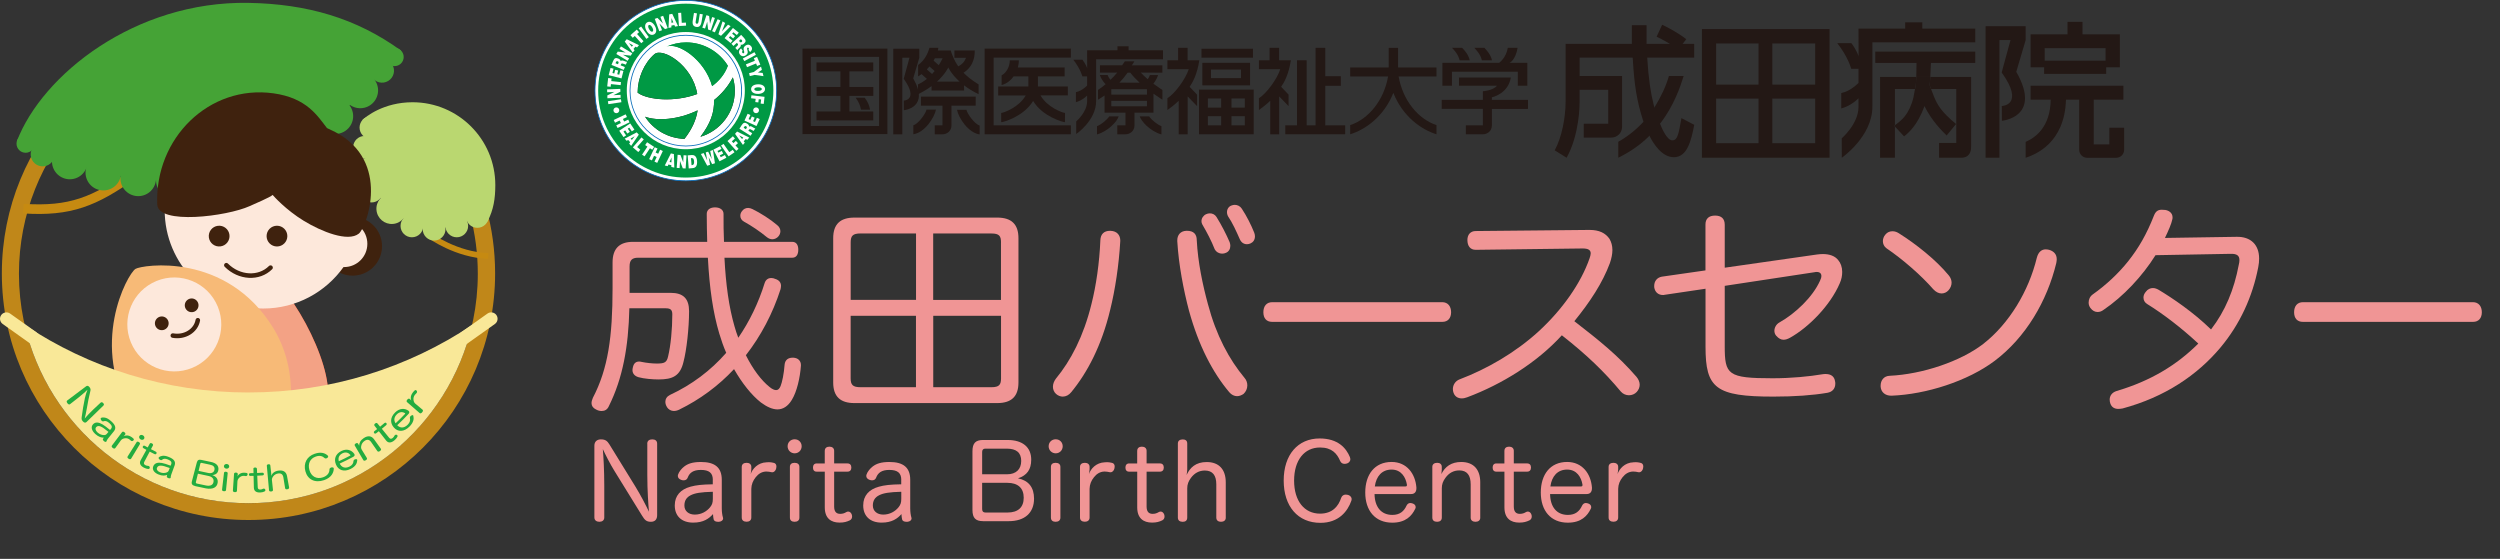 <?xml version="1.0" encoding="UTF-8"?><svg xmlns="http://www.w3.org/2000/svg" width="306.77mm" height="68.58mm" viewBox="0 0 869.6 194.39"><rect x="0" y="0" width="869.6" height="194.39" fill="#333333" stroke="none"/><defs><style>.cls-1{fill:#f09595;}.cls-1,.cls-2,.cls-3,.cls-4,.cls-5,.cls-6,.cls-7,.cls-8,.cls-9,.cls-10,.cls-11,.cls-12,.cls-13,.cls-14,.cls-15,.cls-16{stroke-width:0px;}.cls-2{fill:#094;}.cls-3{fill:#bad770;}.cls-4{fill:#45a336;}.cls-5{fill:#231815;}.cls-6{fill:#23ac3f;}.cls-7{fill:#f9e898;}.cls-8{fill:#fde8db;}.cls-9{fill:#0068b7;}.cls-17{stroke-width:3.34px;}.cls-17,.cls-10,.cls-18,.cls-19{fill:none;}.cls-17,.cls-19{stroke:#c68a11;stroke-miterlimit:10;}.cls-20{isolation:isolate;}.cls-11{fill:#c08719;}.cls-12{fill:#fff;}.cls-13{fill:#f7ba77;}.cls-14{fill:#f3a285;}.cls-15{fill:#3f220e;}.cls-18{stroke:#3f220e;stroke-linecap:round;stroke-linejoin:round;stroke-width:1.58px;}.cls-19{stroke-width:2px;}.cls-21{mix-blend-mode:multiply;}.cls-16{fill:#e73218;}</style></defs><g class="cls-20"><g id="_レイヤー_2"><path class="cls-12" d="M238.55,62.89c17.45,0,31.6-14.05,31.6-31.37S256,.14,238.55.14s-31.6,14.05-31.6,31.37,14.15,31.37,31.6,31.37"/><path class="cls-9" d="M238.55,63.03c-17.5,0-31.74-14.14-31.74-31.51S221.04,0,238.55,0s31.74,14.14,31.74,31.51-14.24,31.51-31.74,31.51ZM238.55.28c-17.35,0-31.46,14.01-31.46,31.23s14.11,31.23,31.46,31.23,31.46-14.01,31.46-31.23S255.89.28,238.55.28ZM238.55,50.92c-10.78,0-19.55-8.71-19.55-19.41s8.77-19.4,19.55-19.4,19.55,8.7,19.55,19.4-8.77,19.41-19.55,19.41ZM238.55,12.4c-10.62,0-19.27,8.58-19.27,19.12s8.64,19.12,19.27,19.12,19.26-8.58,19.26-19.12-8.64-19.12-19.26-19.12Z"/><rect class="cls-10" x="194.56" y="11.02" width="428.85" height="40.99"/><path class="cls-2" d="M208.07,31.51c0-16.7,13.65-30.24,30.47-30.24s30.47,13.54,30.47,30.24-13.65,30.25-30.47,30.25-30.47-13.55-30.47-30.25M238.55,51.9c11.34,0,20.53-9.13,20.53-20.39s-9.2-20.38-20.53-20.38-20.53,9.12-20.53,20.38,9.19,20.39,20.53,20.39Z"/><path class="cls-5" d="M224.39,40.6c2.91,4.51,7.95,7.5,13.69,7.7,2.7-3.43,4.11-6.78,4.59-9.92-6.84,3.33-14.11,3.76-18.27,2.22"/><path class="cls-5" d="M248.36,34.81c.16,4.16-1.14,8.05-4.72,12.76,6.94-2.1,11.96-8.45,11.96-16.02,0-1.62-.24-3.14-.68-4.63-1.68,3.2-3.96,5.81-6.56,7.89"/><path class="cls-5" d="M242.52,32.69c-1.66-10.13-12.13-16.25-14.89-13.84-3.57,3.07-5.84,8.32-5.84,13.4,3.61,2.6,12.99,3.33,20.72.45"/><path class="cls-5" d="M221.8,32.24c-.02-.32,0,.32,0,0"/><path class="cls-5" d="M247.71,29.95s0,0,0,0h0"/><path class="cls-2" d="M221.8,32.24c0-5.07,2.27-10.32,5.84-13.4,2.76-2.41,13.22,3.72,14.89,13.84-7.73,2.89-17.11,2.16-20.72-.45,0,.32-.02-.32,0,0M238.07,48.29c-5.74-.2-10.78-3.19-13.69-7.7,4.17,1.54,11.44,1.11,18.27-2.22-.48,3.14-1.89,6.49-4.59,9.92ZM255.6,31.55c0,7.58-5.02,13.92-11.96,16.02,3.58-4.71,4.87-8.6,4.72-12.76,2.6-2.08,4.88-4.69,6.56-7.89.44,1.49.68,3.01.68,4.63ZM247.7,29.94s0,0,0,0h0c-2.59-9.35-12.06-15.44-15.93-13.7,2.11-.94,4.43-1.5,6.9-1.5,6.14,0,11.54,3.28,14.51,8.12-1.09,2.98-3.05,5.3-5.48,7.07Z"/><path class="cls-2" d="M238.67,14.75c-2.48,0-4.79.56-6.9,1.5,3.87-1.74,13.35,4.34,15.93,13.69,2.43-1.76,4.38-4.09,5.48-7.07-2.97-4.84-8.37-8.12-14.51-8.12"/><polyline class="cls-12" points="216.15 35.55 211.61 36.23 211.45 35.2 215.99 34.51 216.15 35.55"/><polyline class="cls-12" points="213.72 31.95 212.67 32.03 211.2 32.09 211.17 31.09 215.76 30.91 215.81 31.89 213.35 33.12 214.39 33.05 215.85 32.99 215.89 34 211.28 34.17 211.25 33.19 213.72 31.95"/><polyline class="cls-12" points="211.21 30.05 211.54 27.13 212.73 27.27 212.63 28.2 216.01 28.56 215.89 29.61 212.51 29.25 212.41 30.18 211.21 30.05"/><polyline class="cls-12" points="216.19 27.27 211.72 26.14 212.37 23.62 213.41 23.88 213.03 25.39 213.66 25.55 213.99 24.27 215.02 24.53 214.71 25.81 215.4 25.97 215.8 24.41 216.85 24.67 216.19 27.27"/><path class="cls-12" d="M215.88,22.72l1.48.61-.4.98-4.26-1.74.58-1.4c.41-.99.93-1.16,1.76-.82.49.2.84.52.84.92.29-.24.48-.39,1.33-.03.55.22.75.31.78.21l.13.04-.41.98c-.1,0-.38-.1-.77-.26-.55-.22-.76-.23-.95.22l-.12.29M214.95,22.34l.16-.38c.12-.3.08-.51-.21-.63-.31-.12-.51-.01-.61.21l-.19.45.85.35Z"/><polyline class="cls-12" points="217.64 18.26 216.72 17.76 215.47 17 215.99 16.14 219.92 18.52 219.41 19.35 216.67 19.04 217.59 19.54 218.84 20.29 218.31 21.15 214.38 18.77 214.88 17.94 217.64 18.26"/><path class="cls-12" d="M220.09,18.27l-2.78-3.82.69-.82,4.26,2.08-.68.79-.54-.29-.68.8.38.48-.66.78M218.71,14.95l1.05,1.3.43-.5-1.48-.79Z"/><polyline class="cls-12" points="219.29 12.23 221.49 10.29 222.3 11.19 221.59 11.81 223.84 14.33 223.06 15.02 220.8 12.51 220.09 13.14 219.29 12.23"/><polyline class="cls-12" points="224.85 13.53 222.15 9.83 223.01 9.22 225.69 12.92 224.85 13.53"/><path class="cls-12" d="M227.79,9c.77,1.36.56,2.48-.27,2.94-.88.49-1.91.05-2.67-1.31-.71-1.25-.57-2.4.3-2.88,1-.56,2.05.2,2.64,1.25M225.77,10.12c.29.52.76,1.09,1.2.85.39-.22.28-.8-.1-1.45-.3-.54-.78-1.04-1.18-.8-.41.23-.21.9.08,1.4Z"/><polyline class="cls-12" points="230.62 8.17 230.22 7.21 229.72 5.84 230.67 5.49 232.25 9.79 231.32 10.12 229.38 8.18 229.78 9.14 230.28 10.5 229.33 10.84 227.75 6.56 228.68 6.22 230.62 8.17"/><path class="cls-12" d="M232.53,9.7l.25-4.7,1.05-.2,2.01,4.26-1.03.2-.24-.56-1.03.2v.62l-1.01.19M233.56,6.25v1.67s.65-.12.65-.12l-.65-1.54Z"/><polyline class="cls-12" points="236.15 9.05 235.89 4.49 236.94 4.43 237.14 7.93 238.59 7.85 238.65 8.91 236.15 9.05"/><path class="cls-12" d="M241.39,4.48l1.04.17-.43,2.7c-.07.45-.07.84.36.91.37.06.53-.27.62-.75l.43-2.7,1.04.16-.41,2.55c-.23,1.45-.81,2-1.86,1.84-.98-.17-1.45-.78-1.2-2.33l.41-2.54"/><polyline class="cls-12" points="246.97 8.3 247.26 7.3 247.72 5.92 248.67 6.23 247.23 10.57 246.3 10.27 245.99 7.54 245.7 8.54 245.24 9.92 244.29 9.61 245.73 5.27 246.66 5.57 246.97 8.3"/><polyline class="cls-12" points="247.69 10.82 249.63 6.67 250.59 7.11 248.65 11.25 247.69 10.82"/><polyline class="cls-12" points="251.33 7.43 252.24 7.98 251.14 10.87 253.22 8.57 254.13 9.11 250.8 12.45 249.9 11.91 251.33 7.43"/><polyline class="cls-12" points="252.04 13.25 254.95 9.72 256.98 11.36 256.3 12.19 255.09 11.2 254.67 11.71 255.69 12.55 255.02 13.37 253.99 12.53 253.53 13.09 254.8 14.12 254.12 14.95 252.04 13.25"/><path class="cls-12" d="M256.3,14.9l-1.18,1.08-.71-.78,3.39-3.08,1.03,1.1c.72.79.66,1.32,0,1.92-.39.36-.83.54-1.19.36.09.37.15.6-.53,1.22-.44.39-.6.53-.52.62l-.1.1-.72-.79c.05-.09.25-.31.55-.58.45-.41.54-.59.21-.95l-.22-.23M257.04,14.22l.28.3c.22.24.43.28.66.07.24-.22.23-.45.06-.63l-.33-.36-.67.62Z"/><path class="cls-12" d="M260.33,17.29c.12-.11.17-.21.17-.31.01-.09-.02-.18-.08-.26-.14-.2-.27-.23-.41-.13-.57.39.83,1.66-.55,2.61-.89.59-1.66.38-2.16-.35-.48-.7-.21-1.55.47-2.03l.56.83c-.12.12-.19.23-.2.35,0,.11.02.23.08.31.15.22.35.29.53.16.58-.39-.87-1.64.59-2.62.81-.55,1.54-.34,2,.31.51.74.2,1.43-.42,1.95l-.56-.82"/><polyline class="cls-12" points="258.39 20.33 262.44 18.15 262.94 19.06 258.9 21.25 258.39 20.33"/><polyline class="cls-12" points="263.33 19.77 264.47 22.48 263.35 22.94 262.99 22.07 259.85 23.36 259.45 22.39 262.58 21.11 262.22 20.24 263.33 19.77"/><polyline class="cls-12" points="260.81 26.46 260.56 25.45 262.18 25.04 264.72 23.17 265.01 24.3 263.64 25.21 265.29 25.36 265.57 26.48 262.47 26.05 260.81 26.46"/><path class="cls-12" d="M263.75,32.66c-1.57.04-2.46-.68-2.48-1.62-.03-1,.85-1.69,2.42-1.73,1.44-.03,2.4.63,2.42,1.62.02,1.13-1.15,1.7-2.36,1.73M263.7,30.36c-.59.01-1.32.15-1.31.66,0,.45.58.62,1.34.59.63,0,1.29-.19,1.25-.66,0-.48-.71-.6-1.28-.59Z"/><polyline class="cls-12" points="261.37 33.14 265.94 33.67 265.65 36.14 264.58 36.02 264.75 34.59 263.92 34.49 263.78 35.62 262.72 35.5 262.85 34.37 261.25 34.17 261.37 33.14"/><polyline class="cls-12" points="213.48 41.73 217.63 39.76 218.08 40.71 216.68 41.37 217.11 42.27 218.52 41.6 218.97 42.55 214.81 44.52 214.36 43.58 215.97 42.8 215.54 41.91 213.93 42.68 213.48 41.73"/><polyline class="cls-12" points="215.39 45.47 219.21 42.92 220.67 45.08 219.78 45.69 218.9 44.39 218.36 44.75 219.1 45.85 218.21 46.44 217.47 45.35 216.87 45.74 217.78 47.1 216.88 47.68 215.39 45.47"/><path class="cls-12" d="M217.28,48.22l4.2-2.18.72.79-2.66,3.9-.7-.78.37-.49-.7-.78-.53.3-.69-.77M220.8,47.35l-1.44.84.43.49,1-1.34Z"/><polyline class="cls-12" points="220.13 51.26 223.13 47.8 223.93 48.49 221.62 51.13 222.73 52.07 222.02 52.88 220.13 51.26"/><polyline class="cls-12" points="225.08 49.47 227.54 51.08 226.87 52.08 226.08 51.56 224.21 54.37 223.33 53.8 225.2 50.99 224.41 50.46 225.08 49.47"/><polyline class="cls-12" points="225.8 55.34 227.75 51.2 228.71 51.65 228.05 53.04 228.95 53.47 229.61 52.07 230.56 52.52 228.61 56.65 227.65 56.21 228.42 54.61 227.51 54.19 226.75 55.79 225.8 55.34"/><path class="cls-12" d="M231.24,57.55l2.12-4.2,1.05.23.14,4.71-1.03-.23v-.6s-1.02-.24-1.02-.24l-.25.57-1.01-.23M233.58,54.8l-.68,1.53.65.14.04-1.67Z"/><polyline class="cls-12" points="237.66 56.47 237.69 55.42 237.78 53.98 238.8 54.05 238.49 58.6 237.5 58.54 236.52 55.98 236.49 57.02 236.39 58.46 235.38 58.39 235.7 53.84 236.68 53.9 237.66 56.47"/><path class="cls-12" d="M239.57,58.59l-.37-4.56,1.41-.11c1.03-.07,1.73.55,1.85,2.05.14,1.71-.49,2.43-1.51,2.5l-1.37.12M240.54,57.45l.22-.03c.49-.04.73-.42.67-1.27-.08-.95-.32-1.19-.88-1.15h-.2s.2,2.45.2,2.45Z"/><polyline class="cls-12" points="247.57 55.3 247.58 55.29 247.04 52.5 248 52.18 248.68 56.78 247.7 57.09 246.51 54.69 246.5 54.69 246.98 57.33 246 57.64 243.8 53.56 244.77 53.24 246 55.81 246.01 55.8 245.49 53 246.32 52.74 247.57 55.3"/><polyline class="cls-12" points="250.27 56.1 248.14 52.05 250.47 50.84 250.97 51.79 249.57 52.51 249.88 53.09 251.06 52.47 251.55 53.43 250.37 54.03 250.7 54.67 252.15 53.92 252.65 54.86 250.27 56.1"/><polyline class="cls-12" points="253.43 54.38 250.8 50.63 251.67 50.03 253.68 52.92 254.87 52.09 255.48 52.96 253.43 54.38"/><polyline class="cls-12" points="256.11 52.45 253.05 49.05 254.92 47.39 255.64 48.19 254.56 49.14 255.11 49.77 255.97 49 256.69 49.8 255.83 50.56 256.9 51.76 256.11 52.45"/><path class="cls-12" d="M258.42,50.4l-2.74-3.85.7-.81,4.24,2.11-.69.79-.54-.3-.69.8.38.48-.67.79M257.08,47.04l1.03,1.32.44-.5-1.47-.81Z"/><path class="cls-12" d="M260.3,45.47l1.35.87-.57.88-3.88-2.46.81-1.27c.58-.9,1.12-.97,1.87-.5.45.29.74.66.66,1.06.33-.19.54-.31,1.32.2.51.31.67.44.74.33l.12.08-.58.89c-.09-.03-.36-.16-.7-.38-.5-.32-.71-.37-.97.05l-.17.27M259.45,44.94l.22-.35c.18-.27.17-.48-.1-.65-.27-.17-.5-.11-.63.1l-.27.4.77.5Z"/><polyline class="cls-12" points="263.14 43.83 258.96 41.94 260.05 39.57 261.03 40.01 260.38 41.42 260.97 41.7 261.53 40.5 262.5 40.94 261.95 42.14 262.61 42.44 263.28 40.97 264.26 41.41 263.14 43.83"/><path class="cls-12" d="M263,39.36c.56,0,1.01-.45,1.01-1.01s-.46-1-1.01-1-1.02.44-1.02,1,.46,1.01,1.02,1.01"/><path class="cls-12" d="M214.4,39.36c.56,0,1.01-.45,1.01-1.01s-.46-1-1.01-1-1.02.44-1.02,1,.46,1.01,1.02,1.01"/><path class="cls-5" d="M399.75,40.49c.64,1.1,3,3.02,4.24,3.37v2.9c-3.96-1.13-7.07-4.63-7.54-6.28h3.31"/><path class="cls-5" d="M279.14,16.9h29.53v29.74h-29.53v-29.74ZM282.04,43.83h23.74v-24.05h-23.74v24.05Z"/><polyline class="cls-5" points="295.46 33.35 303.78 33.35 303.78 30.25 295.46 30.25 295.46 24.82 303.75 24.82 303.75 21.72 284 21.72 284 24.82 292.33 24.82 292.33 30.25 284.04 30.25 284.04 33.35 292.33 33.35 292.33 38.77 284 38.77 284 41.87 303.75 41.87 303.75 38.77 295.46 38.77 295.46 33.35"/><path class="cls-5" d="M302.66,38.13c-.31-1.64-.93-2.92-1.88-4.13h-3.16c.95,1.22,1.56,2.49,1.88,4.13h3.16"/><path class="cls-5" d="M310.71,46.72v-29.78h9.06v3.15l-2.12,7.17c5.89,10.28-3.26,11.07-3.26,11.07l-.02-3.35s5.29-.14-.02-7.58l2-7.32h-2.49s0,26.63,0,26.63h-3.13"/><path class="cls-5" d="M327.83,46.71c1.5,0,3.14-1.11,3.13-3.11,0,.08,0-6.86,0-6.86h8.42v-3.15h-19.05v3.15h7.5v6.86h-2.69v3.11h2.69"/><path class="cls-5" d="M332.88,38.18c.53,2.78,3.89,8,7.88,8.58v-3.09c-1.78-.55-4.3-4.08-4.6-5.49h-3.28"/><path class="cls-5" d="M322.29,38.11c-.3,1.41-2.83,4.94-4.6,5.48v3.1c3.99-.59,7.35-5.81,7.88-8.58h-3.28"/><path class="cls-5" d="M340.4,32.77v-3.41c-2.27-1.39-3.95-2.74-5.25-4.06,3.91-2.51,3.9-6.36,3.9-7.76h-7.07v2.55h4.01s-.37,1.8-2.68,2.99c-1.34-1.92-2.02-3.77-2.63-5.54h-4.45c.08-.31.14-.62.18-.93h-3.12c-.45,1.86-1.77,4.52-3.94,5.99v3.96c.39-.22.8-.48,1.19-.79l1.87,1.66c-.93.75-1.96,1.41-3.1,1.93v3.41c1.86-.89,3.42-1.86,4.73-2.83v1.54h11.32l-.02-1.8c1.37,1.05,3.04,2.11,5.07,3.08M325.18,20.26h2.7c-.37.76-.82,1.57-1.34,2.41l-1.8-1.59c.16-.27.31-.54.45-.82ZM324.21,25.73l-1.82-1.59c.31-.33.62-.67.91-1.02l1.8,1.58c-.28.35-.57.7-.89,1.03ZM325.93,28.38c2.92-2.66,3.92-4.92,3.92-4.92,0,0,1,2.26,3.92,4.92h-7.84Z"/><polyline class="cls-5" points="372.49 16.91 342.49 16.91 342.49 46.69 372.49 46.69 372.49 43.6 345.63 43.6 345.63 20.02 372.5 20.02 372.49 16.91"/><path class="cls-5" d="M370.33,23.45v3.11h-9.3v3.51h10.41v3.11h-9.5c2.3,4.13,7.72,6.09,8.52,6.09l-.02,3.23c-.79,0-7.85-2.02-11.08-7.39-3.22,5.37-10.31,7.39-11.1,7.39v-3.23c.81,0,6.23-1.96,8.53-6.08h-9.58v-3.12h10.5v-3.51h-5.13c-.99,1.4-2.36,2.53-4.18,3.02v-3.38c1.62-.83,2.85-2.98,2.85-5.22h3.16c0,.77-.11,1.61-.35,2.47h16.27"/><path class="cls-5" d="M385.81,40.49c-.64,1.1-3,3.02-4.23,3.37v2.9c3.96-1.13,7.07-4.63,7.54-6.28h-3.31"/><path class="cls-5" d="M378.14,33.23c0,.7,0,1.36,0,1.97,0,3.85-3.79,7.01-3.79,7.01v4.4s6.93-4.71,6.93-11.45v-14.56h23.26v-3.11h-11.97v-1.41h-3.87v1.41h-10.56s.02,2.76.02,6.26c0,0-.32-1.2-1.63-2.98h-3.2c2.52,3.2,3.16,5.8,3.16,5.8h1.65c0,1.05,0,2.13,0,3.18,0,0-1.75,1.88-3.9,2.3v3.49c2.4-.67,3.9-2.31,3.9-2.31h0"/><path class="cls-5" d="M386.56,32.91h12.4v-1.88h-12.4v1.88ZM386.56,36.95h12.4v-1.88h-12.4v1.88ZM392.25,25.26c-.92,1.29-1.91,2.45-2.88,3.49l.42-.02,6.48.02h.13c-1.18-1.09-2.32-2.27-3.26-3.49h-.89ZM401.21,29.12c1.79,1.35,3.12,2.15,3.12,2.15v3.41s-1.3-.83-3.11-2.11v6.62h-6.6s0,4.49,0,4.41c0,2-1.62,3.11-3.13,3.11h-2.86v-3.11h2.85v-4.41h-7.27v-5.98c-1.37.98-2.29,1.47-2.29,1.47v-3.41s1.12-.7,2.66-1.99c0,0-1.41-1.3-2.02-3.19h2.72c.28.87,1,1.66,1,1.66.76-.73,1.55-1.57,2.31-2.49h-5.99v-2.56h7.71c.33-.52.65-.82.95-1.36h3.31c-.27.56-.56.86-.86,1.38h10.61s0,2.55,0,2.55l-7.53-.03c.8.84,1.63,1.62,2.44,2.31,0,0,.64-.99.74-1.45h2.88c-.57,1.73-1.66,3.03-1.66,3.03Z"/><path class="cls-5" d="M413.12,33.53v13.18h-3.12v-11.66c-1.53,1.47-2.96,2.51-3.93,3.22v-4.12c2.52-1.49,6.37-6.72,7.42-10.09h-7.42v-3.11h3.71v-4.32h3.31v4.32h4.09c-.79,5.01-2.3,7.68-3.38,9.24l2.59,2.72v4l-3.28-3.39"/><polyline class="cls-5" points="417.92 16.94 435.83 16.94 435.83 20.06 417.92 20.06 417.92 16.94"/><path class="cls-5" d="M418.23,21.84h16.59v7.84h-16.59v-7.84ZM421.23,27.17h10.43v-2.98h-10.43v2.98Z"/><path class="cls-5" d="M417.05,31.17v15.53s19.04,0,19.04,0v-15.53h-19.04M424.77,43.6h-4.62v-3.18h4.62v3.18ZM424.77,37.42h-4.62v-3.18h4.62v3.18ZM432.99,43.6h-4.63v-3.18h4.63v3.18ZM432.99,37.42h-4.63v-3.18h4.63v3.18Z"/><path class="cls-5" d="M444.95,33.53v13.18h-3.12v-11.66c-1.53,1.47-2.96,2.51-3.93,3.22v-4.12c2.53-1.49,6.38-6.72,7.42-10.09h-7.42v-3.11h3.71v-4.32h3.32v4.32h4.09c-.79,5.01-2.3,7.68-3.38,9.24l2.58,2.72v4l-3.28-3.39"/><polyline class="cls-5" points="451.15 20.96 451.15 43.58 447.07 43.58 447.07 46.69 467.91 46.69 467.91 43.6 460.98 43.6 460.98 29.84 466.4 29.84 466.4 26.5 460.98 26.5 460.98 16.63 457.6 16.63 457.6 43.58 454.51 43.58 454.51 20.96 451.15 20.96"/><path class="cls-5" d="M499.67,26.59v-3.13h-13.37v-6.82h-3.26v6.82h-13.39v3.13h13.18c-1.44,8.27-6.78,14.82-13.18,16.92v3.19c5.29-1.61,11.81-6.23,15.01-14.41,3.21,8.17,9.72,12.8,15.01,14.41v-3.19c-6.4-2.1-11.73-8.65-13.17-16.92h13.17"/><path class="cls-5" d="M505.04,24.95v4.87h-3.32v-7.97h19.75s2.47-1.8,3-5.23h3.42c-.77,4.42-2.8,5.22-2.8,5.22h6.18v7.97h-3.32v-4.87h-22.91"/><path class="cls-5" d="M511.24,20.97c-.51-2.11-1.85-3.48-2.64-4.34h-3.52c.79.86,2.13,2.24,2.64,4.34h3.52"/><path class="cls-5" d="M515.81,46.71c1.5,0,3.14-1.11,3.13-3.11,0,.08,0-5.72,0-5.72h12.55v-3.15h-12.55v-.88s5.63-1.16,6.59-6.88h-18.04s0,2.84,0,2.84h13.26c-1.61,1.78-4.95,1.91-4.95,1.91v3s-14.32,0-14.32,0v3.15h14.32v5.72h-5.92v3.11h5.93"/><path class="cls-5" d="M518.98,20.97c-.51-2.11-1.86-3.48-2.65-4.34h-3.51c.79.86,2.13,2.24,2.64,4.34h3.52"/><g class="cls-21"><path class="cls-5" d="M636.39,10.1v44.77h-44.39V10.1h44.39ZM611.69,15.11h-14.75v14.32h14.75v-14.32ZM611.69,34.29h-14.75v15.52h14.75v-15.52ZM631.39,15.11h-14.9v14.32h14.9v-14.32ZM631.39,34.29h-14.9v15.52h14.9v-15.52Z"/><path class="cls-5" d="M652.29,17.95v3.94h14.35c0,1.2-.02,3.14-.08,4.86h4.88c.1-1.82.14-3.85.21-4.86h15.42v-3.94h-34.78Z"/><path class="cls-5" d="M666.38,29.58l-.25,1.36h5.58l-.53-1.36c.12-.66.2-1.71.26-2.83h-4.88c-.04,1.13-.1,2.16-.18,2.83Z"/><path class="cls-5" d="M659.13,43.54v-12.6h7l.25-1.36c.08-.67.14-1.7.18-2.83h-12.6v28.12h5.16v-10.86c-.09-.1-.18-.19-.26-.28.06-.04.16-.11.26-.18Z"/><path class="cls-5" d="M671.44,26.75c-.06,1.12-.14,2.17-.26,2.83l.53,1.36h8.76v18.76h-5.98v5.17h7.6c3.55,0,3.55-3.07,3.55-3.94v-24.18h-14.19Z"/><path class="cls-5" d="M665.6,33.77c-1.51,6.14-4.28,8.18-6.47,9.77v.47c1.3,1.4,3.18,3.42,3.18,3.42,1.3-1.02,4.69-3.73,7.09-10.54,2.5,5.11,6.21,8.75,7.72,10.23l3.29-3.99c-5.27-4.3-6.52-6.8-7.62-9.36l-1.09-2.83h-5.58l-.53,2.83Z"/><path class="cls-5" d="M658.86,43.72c.08.09.17.18.26.28v-.47c-.11.08-.2.14-.26.18Z"/><path class="cls-5" d="M711.02,25.7h21.6v-2.3h4.75v-11.46h-12.99v-4.35h-5.22v4.35h-12.83v11.46h4.69v2.3ZM711.22,16.75h21.18v4.35h-21.18v-4.35Z"/></g><path class="cls-5" d="M549.46,26.43v-6.41h39.85v-4.77h-44.73v20.08c0,5.39-1.26,12.31-3.79,16.96l4.14,2.58c4.5-8.09,4.52-18.5,4.52-19.2v-9.24Z"/><path class="cls-5" d="M549.27,26.43v4.81h10.14v11.8h-8.52v4.81h9.61c2.05,0,3.72-1.66,3.72-3.72v-17.7h-14.95Z"/><path class="cls-5" d="M582.23,54.68c-4.09,0-7.04-4.59-8.43-7.33l-2.32-5.57c-2.1-6.63-3-12-3.53-21.27l-.33-3.58v-8.16h5.12v8.02l.26,3.75c.46,6.92,1.11,11.57,2.25,16.04l2.14,6.36.03.07c.68,1.74,2.46,5.8,4.29,5.8s2.19-2.27,3.16-7.73l4.45,2.33c-1.07,5.72-2.51,11.27-7.09,11.27Z"/><path class="cls-5" d="M580.51,26.44c-1.11,3.81-2.67,7.02-5.08,11.03l-3.87,4.99c-2.62,2.84-5.8,5.27-8.66,6.85v5.55c2.76-1.36,7-3.78,10.7-7.49l3.96-4.5c4.68-6.1,6.92-12.65,8.09-16.45h-5.14Z"/><path class="cls-5" d="M646.45,34.15c0,1.07.01,2.09.01,3.03,0,5.92-5.83,10.92-5.83,10.92l.02,6.77s10.64-7.38,10.64-17.75V14.72h35.79v-4.78h-18.42v-2.17h-5.96v2.17h-16.24s.03,4.24.03,9.63c0,0-.49-1.85-2.51-4.58h-4.92c3.88,4.93,4.86,8.93,4.86,8.93h2.54c0,1.62,0,3.28,0,4.9,0,0-2.69,2.9-5.99,3.54v5.37c3.69-1.03,5.99-3.56,5.99-3.56v-.02"/><path class="cls-5" d="M690.67,54.87V9.1h13.93v4.85l-3.26,11.03c9.06,15.82-5.01,17.03-5.01,17.03l-.03-5.15s8.14-.21-.04-11.66l3.07-11.26h-3.84s-.01,40.92-.01,40.92h-4.82"/><path class="cls-5" d="M733.72,44.42v5.8h-5.44v-15.55h10.33v-4.86h-32.29v4.86h6.99c-.12,9.43-5.23,13.17-8.71,14.67v5.54c3.28-1.12,13.57-5,14.03-20.21h4.59v17.42c0,1.54,1.25,2.79,2.79,2.79h10.07c1.54,0,2.79-1.25,2.79-2.79v-7.66h-5.15Z"/><path class="cls-5" d="M583.76,17.26c-3-2.31-6.26-3.91-7.52-4.49l1.92-4.17c1.4.65,5.02,2.43,8.39,5.02l-2.8,3.64Z"/><path class="cls-1" d="M251.99,89.61c.47,9.34,1.56,17.2,3.5,23.9.39,1.32.78,2.65,1.32,3.97,3.89-5.68,7-12.06,9.18-19.07.39-1.17,1.25-1.71,2.26-1.71.47,0,.93.08,1.4.31,1.32.39,2.02,1.25,2.02,2.41,0,.39-.08.78-.16,1.17-2.72,8.48-6.85,16.27-12.06,22.96,2.41,4.83,5.37,8.8,8.33,11.13.86.7,1.63,1.01,2.18,1.01.7,0,1.17-.47,1.56-1.4.54-1.32,1.17-4.28,1.4-7.47.16-1.63,1.25-2.41,2.8-2.41h.23c1.63.08,2.65,1.09,2.65,2.57v.16c-.31,4.28-1.4,9.11-3.19,11.99-1.32,2.18-3.04,3.27-4.98,3.27-1.71,0-3.66-.86-5.76-2.41-3.27-2.57-6.54-6.69-9.34-11.6-5.45,5.84-11.91,10.59-19.07,14.09-.62.31-1.25.47-1.87.47-.93,0-1.87-.47-2.41-1.4-.39-.62-.54-1.25-.54-1.79,0-1.01.54-1.87,1.63-2.41,7.55-3.5,14.17-8.48,19.54-14.63-.93-2.1-1.71-4.36-2.41-6.69-2.18-7.24-3.42-15.88-3.97-26.39h-24.28c-2.1,0-2.96.86-2.96,3.04v9.18h14.32c4.36,0,6.38,2.02,6.38,6.38,0,5.84-.86,13.54-1.95,17.67-1.17,4.9-3.81,6.07-8.64,6.07-2.02,0-5.06-.23-7-.78-1.32-.39-2.1-1.25-2.1-2.49,0-.31.08-.7.16-1.01.31-1.4,1.09-1.95,2.18-1.95.31,0,.62.08,1.01.16,1.48.31,3.58.54,5.14.54,2.65,0,3.42-.39,3.89-2.41.93-3.81,1.48-9.57,1.48-14.71,0-1.63-.7-2.1-2.33-2.1h-12.61c-.31,13.54-2.33,24.36-7.08,33.94-.54,1.32-1.48,1.79-2.57,1.79-.62,0-1.32-.16-1.95-.54-1.01-.47-1.56-1.25-1.56-2.18,0-.54.16-1.17.47-1.87,5.29-10.12,6.85-21.25,6.85-38.14v-8.95c0-4.75,2.33-7.16,7.08-7.16h25.84c-.08-3.11-.16-6.3-.16-9.73,0-1.48,1.25-2.26,2.88-2.26s2.96.78,2.96,2.26c0,3.42,0,6.62.16,9.73h23.74c1.48,0,2.1,1.17,2.1,2.72,0,1.63-.62,2.8-2.1,2.8h-23.58ZM270.36,78.32c.78.62,1.09,1.4,1.09,2.1,0,.62-.23,1.25-.62,1.71-.54.7-1.4,1.09-2.18,1.09-.62,0-1.25-.23-1.87-.7-2.33-1.95-5.45-4.05-8.02-5.45-.86-.47-1.25-1.25-1.25-2.02,0-.54.16-1.09.54-1.56.54-.78,1.32-1.17,2.18-1.17.47,0,1.01.16,1.48.39,2.72,1.32,6.3,3.58,8.64,5.6Z"/><path class="cls-1" d="M354.26,133.04c0,4.9-2.49,7.16-7.39,7.16h-49.66c-4.9,0-7.39-2.26-7.39-7.16v-50.2c0-4.9,2.49-7.16,7.39-7.16h49.66c4.9,0,7.39,2.26,7.39,7.16v50.2ZM318.62,81.2h-19.3c-2.72,0-3.42.86-3.42,3.11v20h22.73v-23.12ZM318.62,109.85h-22.73v21.72c0,2.26.7,3.11,3.42,3.11h19.3v-24.83ZM348.19,84.32c0-2.26-.62-3.11-3.35-3.11h-20.24v23.12h23.58v-20ZM344.85,134.68c2.72,0,3.35-.86,3.35-3.11v-21.72h-23.58v24.83h20.24Z"/><path class="cls-1" d="M389.67,83.7v.23c-.47,8.25-1.79,16.97-3.5,23.82-2.96,12.38-7.94,21.87-13.54,28.64-.78,1.01-1.87,1.56-2.96,1.56-.78,0-1.63-.31-2.33-.93-.7-.62-1.09-1.56-1.09-2.49,0-1.01.39-1.95,1.01-2.8,5.21-6.3,9.65-14.79,12.38-25.92,1.63-6.38,2.8-14.48,3.11-22.26.08-2.1,1.25-3.27,3.35-3.27h.16c2.33.08,3.42,1.56,3.42,3.42ZM412.86,80.27c2.33,0,3.42,1.17,3.42,3.27.39,7.71,2.1,15.72,3.89,22.26,2.88,10.9,7.39,19.23,12.77,25.69.62.7.93,1.63.93,2.57,0,1.09-.47,2.18-1.32,2.96-.7.47-1.48.78-2.26.78-.93,0-1.95-.47-2.72-1.4-5.76-6.85-10.66-16.19-14.01-28.41-1.87-7.08-3.58-15.96-4.05-24.05v-.39c0-1.79,1.09-3.19,3.11-3.27h.23ZM420.8,74.2c.93,0,1.79.39,2.34,1.25,1.79,2.88,3.42,6.07,4.59,8.8.16.47.23.86.23,1.25,0,1.09-.54,2.02-1.48,2.41-.47.23-.93.31-1.4.31-1.01,0-2.02-.54-2.57-1.56-1.09-2.8-2.72-5.92-4.28-8.56-.23-.39-.31-.78-.31-1.17,0-1.01.62-1.95,1.56-2.41.47-.23.93-.31,1.32-.31ZM429.44,71.24c1.01,0,1.95.47,2.49,1.32,1.71,2.57,3.27,5.68,4.36,8.41.16.47.23.86.23,1.25,0,1.17-.62,2.02-1.48,2.41-.47.23-.86.31-1.32.31-1.01,0-1.95-.54-2.49-1.79-1.17-2.65-2.57-5.76-4.13-8.02-.23-.47-.31-.93-.31-1.32,0-1.09.62-2.02,1.56-2.33.39-.16.78-.23,1.09-.23Z"/><path class="cls-1" d="M442.49,111.95c-1.95,0-3.04-1.25-3.04-3.35s1.09-3.5,3.11-3.5h59.08c2.02,0,3.11,1.48,3.11,3.5s-1.09,3.35-3.04,3.35h-59.23Z"/><path class="cls-1" d="M513.3,86.89c-1.87,0-2.88-1.32-2.88-3.42,0-1.87,1.09-3.11,2.88-3.11l39.62-.39c3.35,0,5.53,1.09,6.93,3.11.62,1.09,1.01,2.33,1.01,3.89,0,1.32-.31,2.88-.86,4.51-2.57,6.93-6.93,13.54-12.38,20.24,8.72,6.77,15.1,11.83,21.64,19.38.7.86,1.09,1.79,1.09,2.72s-.39,1.79-1.01,2.49c-.7.78-1.71,1.17-2.72,1.17s-2.02-.39-2.8-1.25c-5.84-7-11.91-12.84-20.55-19.61-8.64,9.5-20.86,17.05-32.92,21.56-.62.23-1.25.39-1.87.39-1.32,0-2.41-.62-2.88-1.95-.16-.39-.23-.86-.23-1.32,0-1.4.86-2.8,2.33-3.35,9.42-3.58,19.3-9.18,27.63-16.81,8.09-7.47,14.56-16.58,17.59-25.3.23-.7.39-1.25.39-1.71,0-1.17-.86-1.71-2.8-1.71l-37.21.47Z"/><path class="cls-1" d="M579.06,102.53c-.23.08-.47.08-.62.08-1.63,0-2.8-1.01-3.04-2.72v-.47c0-1.56.93-2.88,2.65-3.19l15.18-2.18v-15.96c0-2.02,1.17-3.11,3.35-3.11s3.35,1.09,3.35,3.19v14.94l32.07-4.59c.7-.08,1.4-.16,2.02-.16,2.41,0,4.28.7,5.37,2.1.86,1.01,1.4,2.41,1.4,4.13,0,1.25-.23,2.57-.86,3.97-3.27,7.63-10.74,15.26-17.28,18.91-.86.47-1.56.7-2.26.7-.93,0-1.71-.47-2.49-1.32-.47-.47-.7-1.17-.7-1.79,0-1.09.62-2.26,1.71-2.88,5.53-3.11,11.6-8.8,14.17-14.56.31-.62.47-1.17.47-1.63,0-.86-.54-1.4-1.63-1.4-.16,0-.47,0-.7.08l-31.29,4.75v20.94c0,9.96,1.01,11.21,16.66,11.21,6.46,0,12.77-.62,17.36-1.4.39-.08.78-.08,1.09-.08,1.95,0,3.04.93,3.27,2.57.08.31.08.54.08.78,0,1.63-.93,2.88-2.8,3.19-5.06.86-11.29,1.32-18.76,1.32-20.08,0-23.58-2.96-23.58-17.28v-20.24l-14.17,2.1Z"/><path class="cls-1" d="M715.42,90.08c0,.47-.08.93-.16,1.4-3.19,13.23-10.59,25.84-21.4,34.01-9.42,7.08-23.82,11.67-35.88,12.14h-.16c-2.02,0-3.5-1.17-3.66-3.11v-.39c0-1.87,1.17-3.35,3.11-3.42,11.52-.54,24.75-5.06,32.53-11.05,9.11-7.08,15.88-18.45,18.68-29.97.54-2.1,1.71-2.96,3.11-2.96.39,0,.78.08,1.17.16,1.63.47,2.65,1.56,2.65,3.19ZM677.91,95.84c.62.78.93,1.63.93,2.49,0,.93-.39,1.87-1.09,2.65-.62.7-1.48,1.09-2.41,1.09s-1.95-.47-2.88-1.48c-4.28-4.9-10.66-10.43-16.27-14.24-.86-.62-1.25-1.56-1.25-2.49,0-.78.31-1.63.86-2.26.7-.86,1.56-1.17,2.49-1.17.86,0,1.63.31,2.33.78,5.68,3.58,12.77,9.11,17.28,14.63Z"/><path class="cls-1" d="M749.78,88.75c-4.59,7.32-11.13,14.32-18.14,19.07-.62.47-1.32.7-2.02.7-.93,0-1.79-.47-2.49-1.4-.39-.54-.62-1.17-.62-1.87,0-1.09.47-2.18,1.48-2.88,4.51-3.19,8.8-7.16,12.22-11.44,3.66-4.59,6.46-9.42,9.03-15.96.62-1.56,1.48-2.02,2.72-2.02.39,0,.78.08,1.25.08,1.32.23,2.49,1.09,2.49,2.57,0,.23,0,.47-.08.7-.31,1.56-1.4,4.05-2.57,6.46l24.98-.39c4.83-.08,7.78,2.72,7.78,7.55,0,.93-.08,1.95-.31,3.04-1.95,10.12-6.3,19.77-13.15,27.94-8.02,9.57-19.3,17.2-34.01,21.17-.54.08-1.01.16-1.48.16-1.32,0-2.33-.54-2.8-1.87-.16-.47-.23-.93-.23-1.4,0-1.32.86-2.49,2.41-2.96,11.83-3.5,20.94-9.03,28.41-16.5-5.76-5.37-12.14-10.27-17.82-13.78-.86-.54-1.25-1.32-1.25-2.26,0-.7.31-1.4.86-2.02.62-.86,1.56-1.25,2.41-1.25.7,0,1.32.23,2.02.62,4.67,2.8,11.99,7.71,18.21,13.78,4.98-6.46,8.02-13.85,9.65-22.49.16-.62.23-1.17.23-1.63,0-1.48-.78-2.26-3.11-2.18l-26.07.47Z"/><path class="cls-1" d="M801.02,111.95c-1.95,0-3.04-1.25-3.04-3.35s1.09-3.5,3.11-3.5h59.08c2.02,0,3.11,1.48,3.11,3.5s-1.09,3.35-3.04,3.35h-59.23Z"/><path class="cls-1" d="M225.14,154.31c0-1.01.73-1.49,1.74-1.49s1.7.47,1.7,1.49v24.9c0,1.41-.72,2.28-2.17,2.28-1.56,0-2.14-.62-3.04-2.07l-9.6-15.55c-1.45-2.32-3.26-5.87-4.09-7.68.22,2.32.51,7.36.51,12.68v11.13c0,.98-.73,1.49-1.7,1.49s-1.74-.51-1.74-1.49v-25.01c0-1.34.87-2.17,2.28-2.17,1.63,0,2.25.65,2.94,1.74l9.13,14.82c1.67,2.72,3.7,6.6,4.64,8.62-.22-2.25-.58-7.5-.58-12.72v-10.98Z"/><path class="cls-1" d="M247.95,166.89c0-2.39-1.3-3.44-4.17-3.44-2.65,0-3.95,1.01-4.57,2.68-.25.69-.8.94-1.41.94-.29,0-.58-.04-.83-.15-.69-.22-1.2-.72-1.2-1.38,0-.14.04-.29.07-.43.36-1.12,1.3-2.17,2.14-2.83,1.27-.98,2.9-1.59,5.83-1.59,4.86,0,7.25,1.92,7.25,6.2v9.89c0,1.27.18,2.5.4,3.19.04.11.07.25.07.36,0,.58-.54,1.09-1.45,1.16h-.33c-.72,0-1.38-.22-1.52-.87-.11-.44-.18-1.09-.22-1.81-1.38,1.56-3.3,2.97-6.89,2.97-3.99,0-6.41-2.25-6.41-5.98,0-3.41,2.03-5.58,5.47-6.52,1.99-.54,3.88-.76,7.75-.83v-1.56ZM247.95,171.05c-4.24.11-6.23.47-7.68,1.2-1.45.72-2.21,1.85-2.21,3.59,0,1.88,1.45,3.15,3.62,3.15,2.28,0,4.17-1.12,5.33-2.57.69-.87.94-1.56.94-2.94v-2.43Z"/><path class="cls-1" d="M258.01,162.39c0-.94.69-1.41,1.7-1.41.91,0,1.63.47,1.63,1.41v.8c0,.51-.15,1.12-.22,1.7.58-1.74,2.43-3.99,5.54-4.09.29-.04.54-.04.8-.04.54,0,.94.07,1.45.18.83.11,1.16.62,1.16,1.3,0,.18-.04.4-.07.62-.15.76-.65,1.41-1.41,1.41-.11,0-.22,0-.33-.04-.51-.11-.98-.22-1.74-.22-1.56.04-2.75.83-3.66,1.99-.94,1.16-1.49,2.5-1.52,4.02v10c0,.98-.73,1.45-1.63,1.45-1.01,0-1.7-.47-1.7-1.45v-17.65Z"/><path class="cls-1" d="M278.85,155.22c0,1.41-1.09,2.46-2.43,2.46s-2.46-1.05-2.46-2.46,1.09-2.43,2.46-2.43,2.43,1.05,2.43,2.43ZM274.76,162.39c0-.94.62-1.41,1.63-1.41s1.67.47,1.67,1.41v17.65c0,.98-.69,1.45-1.67,1.45s-1.63-.47-1.63-1.45v-17.65Z"/><path class="cls-1" d="M286.89,156.81c0-.94.62-1.45,1.63-1.45.94,0,1.63.51,1.63,1.45v4.38h4.64c.91,0,1.34.58,1.34,1.45s-.47,1.41-1.34,1.41h-4.64v12.14c0,1.78.76,2.54,2.1,2.54.91,0,1.52-.25,2.14-.62.22-.11.43-.18.65-.18.54,0,.98.4,1.2.94.11.25.15.54.15.8,0,.51-.22,1.01-.76,1.3-1.05.51-2.03.8-3.59.8-2.97,0-5.15-1.49-5.15-5.29v-12.43h-2.83c-.87,0-1.27-.58-1.27-1.41s.4-1.45,1.3-1.45h2.79v-4.38Z"/><path class="cls-1" d="M313.5,166.89c0-2.39-1.3-3.44-4.17-3.44-2.65,0-3.95,1.01-4.57,2.68-.25.69-.8.94-1.41.94-.29,0-.58-.04-.83-.15-.69-.22-1.2-.72-1.2-1.38,0-.14.04-.29.07-.43.36-1.12,1.3-2.17,2.14-2.83,1.27-.98,2.9-1.59,5.83-1.59,4.86,0,7.25,1.92,7.25,6.2v9.89c0,1.27.18,2.5.4,3.19.04.11.07.25.07.36,0,.58-.54,1.09-1.45,1.16h-.33c-.72,0-1.38-.22-1.52-.87-.11-.44-.18-1.09-.22-1.81-1.38,1.56-3.3,2.97-6.89,2.97-3.99,0-6.41-2.25-6.41-5.98,0-3.41,2.03-5.58,5.47-6.52,1.99-.54,3.88-.76,7.75-.83v-1.56ZM313.5,171.05c-4.24.11-6.23.47-7.68,1.2-1.45.72-2.21,1.85-2.21,3.59,0,1.88,1.45,3.15,3.62,3.15,2.28,0,4.17-1.12,5.33-2.57.69-.87.94-1.56.94-2.94v-2.43Z"/><path class="cls-1" d="M341.92,181.27c-2.57,0-3.66-1.12-3.66-3.88v-20.44c0-2.79,1.09-3.91,3.66-3.91h8.55c5.22,0,8.23,2.5,8.23,6.85,0,3.44-1.49,5.47-4.6,6.49,3.7.76,5.58,3.15,5.58,7.07,0,4.93-3.23,7.83-8.81,7.83h-8.95ZM350.29,164.97c3.12,0,4.93-1.74,4.93-4.64s-1.7-4.28-5-4.28h-7.54c-.69,0-1.05.43-1.05,1.16v7.76h8.66ZM341.63,177.07c0,.8.36,1.2,1.16,1.2h7.68c3.66,0,5.62-1.81,5.62-5.15s-1.99-5.18-5.69-5.18h-8.77v9.13Z"/><path class="cls-1" d="M369.65,155.22c0,1.41-1.09,2.46-2.43,2.46s-2.46-1.05-2.46-2.46,1.09-2.43,2.46-2.43,2.43,1.05,2.43,2.43ZM365.55,162.39c0-.94.62-1.41,1.63-1.41s1.67.47,1.67,1.41v17.65c0,.98-.69,1.45-1.67,1.45s-1.63-.47-1.63-1.45v-17.65Z"/><path class="cls-1" d="M375.67,162.39c0-.94.69-1.41,1.7-1.41.91,0,1.63.47,1.63,1.41v.8c0,.51-.15,1.12-.22,1.7.58-1.74,2.43-3.99,5.54-4.09.29-.04.54-.04.8-.04.54,0,.94.07,1.45.18.83.11,1.16.62,1.16,1.3,0,.18-.04.4-.07.62-.15.76-.65,1.41-1.41,1.41-.11,0-.22,0-.33-.04-.51-.11-.98-.22-1.74-.22-1.56.04-2.75.83-3.66,1.99-.94,1.16-1.49,2.5-1.52,4.02v10c0,.98-.73,1.45-1.63,1.45-1.01,0-1.7-.47-1.7-1.45v-17.65Z"/><path class="cls-1" d="M395.57,156.81c0-.94.62-1.45,1.63-1.45.94,0,1.63.51,1.63,1.45v4.38h4.64c.91,0,1.34.58,1.34,1.45s-.47,1.41-1.34,1.41h-4.64v12.14c0,1.78.76,2.54,2.1,2.54.91,0,1.52-.25,2.14-.62.22-.11.43-.18.65-.18.54,0,.98.4,1.2.94.11.25.15.54.15.8,0,.51-.22,1.01-.76,1.3-1.05.51-2.03.8-3.59.8-2.97,0-5.15-1.49-5.15-5.29v-12.43h-2.83c-.87,0-1.27-.58-1.27-1.41s.4-1.45,1.3-1.45h2.79v-4.38Z"/><path class="cls-1" d="M426.38,180.04c0,.98-.72,1.45-1.67,1.45s-1.63-.47-1.63-1.45v-11.6c0-3.08-1.27-4.78-3.99-4.78-2.03,0-3.62.94-4.82,2.54-.91,1.23-1.3,2.28-1.3,3.7v10.15c0,.98-.62,1.45-1.56,1.45-1.01,0-1.7-.47-1.7-1.45v-25.8c0-.94.69-1.41,1.7-1.41.94,0,1.56.43,1.56,1.41v9.1c0,.47-.14,1.3-.22,1.85,1.2-2.57,3.19-4.49,6.99-4.49,4.31,0,6.63,2.61,6.63,7.07v12.29Z"/><path class="cls-1" d="M469.55,159.02c.11.25.15.51.15.72,0,.76-.58,1.27-1.12,1.45-.29.11-.58.15-.87.15-.62,0-1.2-.25-1.52-.94-1.09-2.61-2.9-4.75-7.03-4.75-5.44,0-9.02,4.39-9.02,11.52s3.59,11.49,9.02,11.49c4.35,0,6.41-2.61,7.36-5.51.29-.8.94-1.12,1.63-1.12.22,0,.47.04.73.11.62.15,1.27.69,1.27,1.45,0,.22-.04.4-.11.62-1.27,3.59-4.31,7.65-10.76,7.65-7.79,0-12.76-5.69-12.76-14.71s4.96-14.64,12.5-14.64c6.38,0,9.24,3.33,10.55,6.52Z"/><path class="cls-1" d="M478.12,171.85c.07,4.46,2.28,7.25,6.2,7.25,2.61,0,4.06-1.3,4.93-3.23.33-.65.8-.91,1.3-.91.25,0,.51.07.76.14.62.18,1.12.62,1.12,1.27,0,.22-.04.43-.18.65-1.16,2.39-3.26,4.78-7.97,4.78-5.94,0-9.39-4.2-9.39-10.47s3.26-10.65,9.17-10.65c5.29,0,8.26,4.13,8.62,8.88v.29c0,1.3-.69,1.99-1.81,1.99h-12.76ZM488.84,169.2c.4,0,.54-.14.54-.47v-.18c-.43-2.57-1.99-5.22-5.33-5.22s-5.36,2.32-5.83,5.87h10.62Z"/><path class="cls-1" d="M514.9,180.04c0,.98-.72,1.45-1.67,1.45s-1.67-.47-1.67-1.45v-11.6c0-3.08-1.23-4.82-3.95-4.82-1.96,0-3.59.87-4.82,2.57-.91,1.23-1.27,2.28-1.27,3.7v10.15c0,.98-.69,1.45-1.63,1.45-1.02,0-1.67-.47-1.67-1.45v-17.65c0-.94.69-1.41,1.7-1.41.94,0,1.59.47,1.59,1.41v.98c0,.47-.11.83-.14,1.52,1.27-2.57,3.44-4.2,6.89-4.2,4.31,0,6.63,2.61,6.63,7.07v12.29Z"/><path class="cls-1" d="M523.3,156.81c0-.94.62-1.45,1.63-1.45.94,0,1.63.51,1.63,1.45v4.38h4.64c.91,0,1.34.58,1.34,1.45s-.47,1.41-1.34,1.41h-4.64v12.14c0,1.78.76,2.54,2.1,2.54.91,0,1.52-.25,2.14-.62.22-.11.43-.18.65-.18.54,0,.98.4,1.2.94.11.25.15.54.15.8,0,.51-.22,1.01-.76,1.3-1.05.51-2.03.8-3.59.8-2.97,0-5.15-1.49-5.15-5.29v-12.43h-2.83c-.87,0-1.27-.58-1.27-1.41s.4-1.45,1.3-1.45h2.79v-4.38Z"/><path class="cls-1" d="M539.18,171.85c.07,4.46,2.28,7.25,6.2,7.25,2.61,0,4.06-1.3,4.93-3.23.33-.65.8-.91,1.3-.91.25,0,.51.07.76.14.62.18,1.12.62,1.12,1.27,0,.22-.04.43-.18.65-1.16,2.39-3.26,4.78-7.97,4.78-5.94,0-9.39-4.2-9.39-10.47s3.26-10.65,9.17-10.65c5.29,0,8.26,4.13,8.62,8.88v.29c0,1.3-.69,1.99-1.81,1.99h-12.76ZM549.91,169.2c.4,0,.54-.14.54-.47v-.18c-.43-2.57-1.99-5.22-5.33-5.22s-5.36,2.32-5.83,5.87h10.62Z"/><path class="cls-1" d="M559.54,162.39c0-.94.69-1.41,1.7-1.41.91,0,1.63.47,1.63,1.41v.8c0,.51-.15,1.12-.22,1.7.58-1.74,2.43-3.99,5.54-4.09.29-.04.54-.04.8-.04.54,0,.94.07,1.45.18.83.11,1.16.62,1.16,1.3,0,.18-.04.4-.07.62-.15.76-.65,1.41-1.41,1.41-.11,0-.22,0-.33-.04-.51-.11-.98-.22-1.74-.22-1.56.04-2.75.83-3.66,1.99-.94,1.16-1.49,2.5-1.52,4.02v10c0,.98-.73,1.45-1.63,1.45-1.01,0-1.7-.47-1.7-1.45v-17.65Z"/></g><g id="_ロゴ_ハンモック7_最終候補"><path class="cls-11" d="M156.13,56.38c6.41,11.49,10.07,24.74,10.07,38.83,0,44.08-35.73,79.81-79.81,79.81S6.59,139.29,6.59,95.22c0-20.81,7.97-39.77,21.02-53.97-1.04-1.87-2.01-3.78-2.91-5.73C9.81,50.94.64,71.94.64,95.08c0,47.38,38.41,85.79,85.79,85.79s85.79-38.41,85.79-85.79c0-15.93-4.35-30.85-11.91-43.63-1.33,1.7-2.72,3.35-4.18,4.93Z"/><g id="_ロゴ_自然_円のコピー"><path class="cls-19" d="M149.56,82s9.23,6.71,20.28,7.02"/><circle class="cls-3" cx="129.03" cy="44.36" r="3.96"/><circle class="cls-3" cx="126.8" cy="51.25" r="3.96"/><circle class="cls-3" cx="126.8" cy="59.12" r="3.96"/><circle class="cls-3" cx="129.25" cy="66.45" r="3.96"/><circle class="cls-3" cx="136.25" cy="72.59" r="5.32" transform="translate(-5.51 11.45) rotate(-4.72)"/><circle class="cls-3" cx="143.28" cy="78.57" r="3.96"/><circle class="cls-3" cx="151" cy="79.71" r="3.96"/><circle class="cls-3" cx="158.88" cy="78.57" r="3.96"/><circle class="cls-3" cx="166.04" cy="75.28" r="3.96"/><path class="cls-3" d="M129.25,43.42c-2.26,2.85-2.14,11.3-2.39,14.15-.48,5.5,3.27,9.02,8.76,14.65,4.9,5.02,13.55,9.41,21.29,6.35,1.5-.59,7.21-2.92,8.99-1.51,1.16.92,1.01,1.99,3.73-.14,2.03-3.95,2.66-7.82,2.66-12.57,0-15.9-12.89-28.79-28.79-28.79-10.04,0-16.33,5.03-17.52,6.27"/></g><g id="_ロゴ_自然_円のコピー-2"><path class="cls-17" d="M46.39,60.56c-13.48,9.62-22.02,13.07-38.25,12"/><path class="cls-4" d="M12.08,49.96c0,1.75-1.42,3.17-3.17,3.17s-3.17-1.42-3.17-3.17,1.42-3.17,3.17-3.17,3.17,1.42,3.17,3.17Z"/><path class="cls-4" d="M140.42,19.82c0,1.75-1.42,3.17-3.17,3.17s-3.17-1.42-3.17-3.17,1.42-3.17,3.17-3.17,3.17,1.42,3.17,3.17Z"/><circle class="cls-4" cx="14.84" cy="53.69" r="4.17" transform="translate(-30.31 21.07) rotate(-38.7)"/><path class="cls-4" d="M136.45,22.42c1.19,1.97.56,4.54-1.41,5.73-1.97,1.19-4.54.56-5.73-1.41-1.19-1.97-.56-4.54,1.41-5.73,1.97-1.19,4.54-.56,5.73,1.41Z"/><circle class="cls-4" cx="24.28" cy="56.15" r="6.2" transform="translate(-16.86 10.88) rotate(-18.88)"/><circle class="cls-4" cx="35.94" cy="60.03" r="6.2" transform="translate(-17.05 14.35) rotate(-18.33)"/><circle class="cls-4" cx="48.08" cy="62.02" r="6.2" transform="translate(-15.86 16.53) rotate(-16.79)"/><circle class="cls-4" cx="60.48" cy="62.75" r="6.2" transform="translate(-13.61 16.85) rotate(-14.28)"/><circle class="cls-4" cx="72.58" cy="61.36" r="6.2" transform="translate(-15.25 25.03) rotate(-17.74)"/><circle class="cls-4" cx="84.47" cy="58.43" r="6.2" transform="translate(-13.91 28.94) rotate(-17.99)"/><circle class="cls-4" cx="96.16" cy="54.14" r="6.2" transform="translate(-12.02 32.34) rotate(-17.99)"/><circle class="cls-4" cx="106.84" cy="47.98" r="6.2" transform="translate(-8.93 30.24) rotate(-15.47)"/><circle class="cls-4" cx="116.65" cy="40.4" r="6.2" transform="translate(-6.78 37.99) rotate(-17.99)"/><circle class="cls-4" cx="125.32" cy="31.44" r="6.2" transform="translate(-3.43 42.33) rotate(-18.92)"/><path class="cls-4" d="M5.87,49.1c2.47,1.79,2.84.15,6.5,2.15,21.61,11.83,51.25,13.46,68.17,10.12,14.86-2.93,38.36-18.31,55.7-40.96,2.25-2.94,1.4.57,3.21-2.86C123.99,6.36,106.91,1.34,86.36.99,46.94.34,14.68,26.02,5.87,49.1Z"/></g><g id="_母BIGのコピー"><path id="F母体_e73218" class="cls-16" d="M114.12,136.71c0,15.04-11.41,23.13-26.45,23.13s-27.23-12.19-27.23-27.23,18.03-40,27.23-40,26.45,29.06,26.45,44.1Z"/><path id="G母体_FFA1AA" class="cls-14" d="M114.12,136.71c0,15.04-11.41,23.13-26.45,23.13s-27.23-12.19-27.23-27.23,18.03-40,27.23-40,26.45,29.06,26.45,44.1Z"/><circle id="_髪" class="cls-15" cx="122.65" cy="85.63" r="10.24" transform="translate(-24.63 111.81) rotate(-45)"/><path class="cls-8" d="M125.3,78.99c.34-1.93.52-3.92.52-5.95,0-18.93-15.34-34.27-34.27-34.27s-34.27,15.34-34.27,34.27,15.34,34.27,34.27,34.27c11.53,0,21.73-5.7,27.94-14.43.07,0,.13.01.2.01,4.47,0,8.09-3.62,8.09-8.09,0-2.29-.95-4.35-2.48-5.82Z"/><path class="cls-18" d="M78.73,92.24c4.48,4.48,11.36,4.86,15.38.84"/><circle class="cls-15" cx="76.23" cy="82.12" r="3.61" transform="translate(-9.44 9.9) rotate(-7)"/><path class="cls-15" d="M99.95,82.12c0,1.99-1.62,3.61-3.61,3.61s-3.61-1.62-3.61-3.61,1.62-3.61,3.61-3.61,3.61,1.62,3.61,3.61Z"/><path class="cls-15" d="M116.6,45.92c-.94-.49-1.9-.94-2.86-1.38-3.26-4.14-6.94-10.47-18.65-12.09-22.27-3.08-41.29,15.54-40.4,38.64.28,7.25,24.26,4.16,32.1.62,1.6-.72,7.23-3.11,8.05-3.91.32.4,4.58,5.19,10.84,9.01,6.13,3.74,15.35,7.47,19.13,4.45,2.66-2.12,11.35-25.14-8.21-35.34Z"/></g><g id="_赤ちゃんBIGのコピー"><path id="Gおくるみ_FFC7A1" class="cls-13" d="M95.08,114.12c11.94,19.52,4.49,44.63-5.75,50.12-3.66,1.97-32.06-1.32-43.13-19.17-15.47-24.95-1.9-49.76.92-51.54,2.2-1.39,31.62-6.11,47.96,20.6Z"/><circle class="cls-8" cx="60.63" cy="112.85" r="16.34" transform="translate(-38.2 31.34) rotate(-22.24)"/><path class="cls-18" d="M60.11,116.72c4.13.75,8.03-1.64,8.7-5.34"/><path class="cls-15" d="M58.14,110.96c.83,1.03.66,2.54-.37,3.36-1.03.83-2.54.66-3.36-.37-.83-1.03-.66-2.54.37-3.36,1.03-.83,2.54-.66,3.36.37Z"/><path class="cls-15" d="M68.53,104.7c.83,1.03.66,2.54-.37,3.36-1.03.83-2.54.66-3.36-.37-.83-1.03-.66-2.54.37-3.36,1.03-.83,2.54-.66,3.36.37Z"/></g><g id="_ハンモックのコピー"><path id="_円形ハンモック" class="cls-7" d="M86.43,136.52c-28.79,0-55.57-8.66-77.85-23.51,8.09,35.51,39.86,62.01,77.82,62.01s69.69-26.47,77.8-61.96c-22.27,14.82-49.01,23.45-77.77,23.45Z"/></g><g id="Narita_Birth_Center緑2_第二候補_"><path class="cls-6" d="M35.05,140.02c.25-.23.56-.12.84.17.28.3.36.6.12.84-1.97,1.92-3.95,3.84-5.92,5.76-.34.33-.77.29-1.23-.19-.49-.52-.52-.86-.45-1.49.28-2.24.66-4.44,1.11-6.6.2-.97.64-2.31.91-2.95-.55.54-1.79,1.67-3.18,2.76-.97.76-1.94,1.52-2.91,2.28-.26.2-.6.04-.88-.33-.29-.38-.36-.75-.1-.95,2.21-1.66,4.42-3.32,6.63-4.98.36-.27.79-.14,1.15.32.41.53.4.86.3,1.31-.49,2.01-.91,4.07-1.25,6.15-.19,1.14-.52,2.69-.72,3.46.47-.58,1.64-1.89,2.9-3.07.89-.83,1.77-1.66,2.66-2.49Z"/><path class="cls-6" d="M38.61,149.16c.51-.61.32-1.22-.58-2-.82-.73-1.45-.85-2.01-.62-.23.1-.46,0-.65-.18-.09-.08-.17-.18-.22-.28-.16-.25-.2-.53-.05-.68.03-.04.08-.06.12-.08.37-.16.89-.14,1.29-.06.61.12,1.23.43,2.14,1.23,1.49,1.31,1.86,2.4.97,3.51-.69.85-1.37,1.7-2.06,2.56-.26.33-.46.7-.53.94,0,.04-.03.09-.05.11-.12.15-.41.13-.74-.11-.04-.03-.08-.06-.11-.09-.25-.21-.43-.45-.34-.66.06-.14.17-.33.31-.52-.8,0-1.76-.19-2.96-1.28-1.33-1.22-1.6-2.53-.73-3.42.79-.81,1.92-.7,3.21.06.75.44,1.39.93,2.66,1.97.11-.13.22-.26.33-.4ZM37.73,150.22c-1.41-1.14-2.12-1.64-2.75-1.88-.63-.25-1.12-.21-1.52.22-.43.46-.25,1.21.47,1.86.76.68,1.63.95,2.33.91.42-.02.65-.13.94-.48.17-.21.34-.41.52-.62Z"/><path class="cls-6" d="M42.46,150.31c.19-.25.51-.21.83.04.29.22.44.52.26.77-.05.07-.1.14-.16.21-.1.14-.27.27-.4.41.54-.33,1.57-.49,2.62.19.1.06.19.11.27.17.18.12.3.23.45.37.26.22.28.43.15.62-.03.05-.08.1-.14.15-.19.18-.48.25-.74.08-.04-.02-.07-.05-.1-.08-.15-.15-.29-.28-.55-.46-.53-.35-1.08-.41-1.61-.32-.54.09-.98.31-1.29.71-.65.9-1.3,1.79-1.95,2.69-.19.26-.54.2-.86-.04-.36-.27-.51-.58-.31-.84,1.18-1.56,2.35-3.12,3.53-4.68Z"/><path class="cls-6" d="M50.13,152.62c-.24.4-.79.48-1.24.21-.46-.29-.64-.81-.38-1.21.25-.39.79-.45,1.24-.18.44.27.62.78.38,1.18ZM47.51,153.81c.17-.26.46-.26.8-.05.33.21.49.48.33.75-1.01,1.67-2.02,3.34-3.03,5.02-.17.28-.51.26-.87.03-.38-.23-.52-.51-.35-.78,1.04-1.65,2.08-3.31,3.12-4.96Z"/><path class="cls-6" d="M52.07,154.35c.15-.27.44-.31.79-.12.32.17.48.45.33.72-.23.43-.45.86-.68,1.29.54.29,1.09.57,1.64.84.32.16.39.41.27.67-.12.25-.38.34-.69.19-.56-.28-1.11-.56-1.66-.85-.63,1.19-1.25,2.38-1.88,3.56-.28.52-.11.9.41,1.16.35.18.62.22.91.23.1,0,.19.03.28.07.21.1.32.3.32.51,0,.1-.02.19-.06.26-.07.15-.23.26-.48.25-.48-.05-.91-.15-1.51-.46-1.15-.59-1.74-1.49-1.13-2.59.66-1.2,1.33-2.41,1.99-3.61-.33-.18-.66-.37-1-.56-.3-.17-.35-.42-.21-.66.14-.24.38-.34.69-.16.32.18.65.36.97.54.23-.43.47-.85.7-1.28Z"/><path class="cls-6" d="M59.54,161.5c.28-.74-.07-1.25-1.13-1.68-.97-.4-1.58-.3-2.03.1-.19.17-.42.16-.65.05-.11-.05-.21-.11-.29-.18-.22-.18-.34-.42-.25-.62.02-.04.05-.08.09-.12.29-.28.78-.44,1.17-.5.59-.09,1.26-.02,2.33.42,1.76.72,2.43,1.62,1.94,2.96-.38,1.03-.76,2.05-1.13,3.08-.15.39-.21.81-.21,1.05,0,.04,0,.09-.01.12-.07.18-.34.26-.72.15-.04-.02-.09-.03-.13-.05-.29-.11-.53-.28-.51-.5,0-.15.06-.36.13-.59-.73.27-1.68.41-3.1-.19-1.59-.68-2.21-1.81-1.68-2.93.49-1.02,1.55-1.31,2.97-1.04.82.16,1.55.39,3.03.94.06-.16.12-.32.19-.48ZM59.04,162.79c-1.64-.6-2.44-.82-3.09-.83-.65-.02-1.09.19-1.33.72-.26.57.13,1.21.99,1.57.9.38,1.78.33,2.41.06.37-.16.56-.34.72-.77.1-.25.19-.5.29-.75Z"/><path class="cls-6" d="M67.93,169.08c-1.07-.26-1.42-.74-1.19-1.62.57-2.19,1.14-4.38,1.71-6.56.24-.9.72-1.15,1.66-.92,1.04.25,2.09.47,3.14.67,1.92.36,2.91,1.32,2.71,2.76-.16,1.13-.84,1.72-2.12,1.84,1.41.49,2.05,1.37,1.87,2.66-.22,1.62-1.71,2.4-4.06,1.97-1.25-.23-2.49-.5-3.73-.79ZM72.44,164.52c1.22.23,2.02-.23,2.17-1.18.15-.93-.41-1.5-1.64-1.73-.94-.18-1.88-.38-2.81-.6-.26-.06-.42.05-.48.28-.2.83-.4,1.67-.6,2.5,1.11.27,2.24.51,3.36.72ZM68.14,167.7c-.06.26.05.42.38.5,1.05.24,2.1.47,3.16.67,1.52.29,2.42-.19,2.59-1.28.18-1.12-.52-1.82-1.98-2.09-1.15-.22-2.3-.47-3.45-.74-.24.98-.47,1.96-.71,2.95Z"/><path class="cls-6" d="M79.73,162.29c-.04.47-.49.78-1,.72-.53-.06-.9-.45-.84-.92.06-.45.5-.75,1.01-.7.5.05.87.44.83.89ZM77.91,164.49c.04-.31.29-.44.69-.4.38.04.63.22.6.53-.19,1.94-.39,3.89-.58,5.83-.03.32-.34.45-.75.41-.43-.05-.67-.23-.63-.55.23-1.94.46-3.88.68-5.82Z"/><path class="cls-6" d="M81.41,164.81c.02-.31.3-.45.69-.43.35.02.62.19.61.5,0,.09,0,.18-.01.26,0,.17-.08.37-.11.56.26-.57,1.01-1.27,2.22-1.28.11-.01.21,0,.31,0,.21,0,.37.03.56.07.32.04.45.21.45.44,0,.06-.01.13-.03.2-.06.25-.26.47-.56.47-.04,0-.09,0-.13-.01-.2-.04-.38-.08-.68-.08-.61,0-1.09.25-1.47.61-.39.37-.63.8-.67,1.3-.06,1.11-.11,2.21-.17,3.32-.02.32-.33.46-.72.44-.43-.03-.71-.2-.69-.53.13-1.95.27-3.9.4-5.84Z"/><path class="cls-6" d="M88.12,163.11c0-.31.22-.49.61-.5.36-.01.62.15.64.46.02.48.04.97.06,1.45.6-.02,1.2-.06,1.8-.1.35-.02.53.16.56.44.02.28-.15.48-.49.5-.61.04-1.22.07-1.82.1.06,1.34.11,2.68.17,4.02.02.59.35.83.92.8.38-.02.63-.12.88-.26.09-.04.18-.07.27-.08.23-.02.42.1.52.28.05.08.07.17.08.26.01.17-.07.34-.29.46-.43.2-.84.32-1.5.36-1.27.06-2.2-.41-2.23-1.67-.03-1.37-.07-2.75-.1-4.12-.37,0-.74.01-1.11.02-.34,0-.5-.19-.5-.47,0-.28.15-.48.51-.48.36,0,.72,0,1.08-.02-.01-.48-.02-.97-.03-1.45Z"/><path class="cls-6" d="M100.55,169.58c.06.32-.22.53-.61.6-.41.07-.71-.04-.76-.36-.21-1.27-.41-2.53-.62-3.8-.17-1.01-.75-1.48-1.81-1.33-.79.11-1.37.5-1.78,1.08-.31.45-.43.81-.38,1.28.12,1.12.24,2.23.36,3.35.04.32-.21.51-.61.55-.43.04-.73-.09-.76-.41-.26-2.84-.52-5.68-.77-8.53-.03-.31.21-.49.59-.53.35-.03.6.08.63.41.11,1,.22,2,.33,3,.02.16-.01.44-.02.62.38-.9,1.08-1.61,2.54-1.82,1.65-.24,2.69.44,2.96,1.9.24,1.34.49,2.67.73,4.01Z"/><path class="cls-6" d="M113.98,158.43c.07.06.12.13.14.2.1.23-.05.48-.22.61-.09.08-.19.13-.3.17-.23.09-.47.1-.67-.07-.72-.65-1.61-1.06-3.1-.53-1.95.68-2.85,2.44-2.19,4.72.64,2.23,2.53,3.25,4.72,2.49,1.74-.61,2.25-1.75,2.25-2.78.01-.29.22-.49.49-.6.08-.03.19-.06.29-.08.25-.05.57.01.67.24.03.07.04.13.04.21-.02,1.29-.72,3.07-3.35,3.99-3.19,1.1-5.75-.2-6.52-3.09-.75-2.83.55-5.16,3.2-6.07,2.26-.79,3.67-.2,4.55.59Z"/><path class="cls-6" d="M118.17,161.25c.64,1.33,1.89,1.79,3.4,1.04,1-.5,1.35-1.18,1.38-1.91.02-.26.15-.42.34-.53.09-.05.2-.08.31-.11.26-.07.52-.05.62.14.04.06.06.13.04.23-.05.93-.46,2.08-2.3,3-2.32,1.15-4.25.44-5.07-1.47-.82-1.92-.22-3.74,1.86-4.77,1.86-.93,3.55-.32,4.46.98.02.03.03.05.05.08.21.38.07.72-.34.94-1.56.85-3.14,1.64-4.74,2.37ZM121.76,158.5c.15-.08.17-.15.12-.24,0-.01-.02-.03-.03-.05-.56-.67-1.52-1.14-2.71-.55-1.24.62-1.6,1.62-1.29,2.77,1.32-.6,2.62-1.25,3.91-1.93Z"/><path class="cls-6" d="M132.48,156.07c.19.26.02.58-.32.82-.35.25-.69.29-.88.03-.73-1.06-1.46-2.11-2.19-3.17-.58-.84-1.32-1.03-2.24-.42-.66.44-1.06,1.03-1.2,1.78-.1.54-.05.92.2,1.32.59.96,1.17,1.92,1.76,2.87.17.28,0,.57-.36.78-.38.23-.71.24-.87-.04-.99-1.68-1.98-3.37-2.97-5.05-.16-.27,0-.54.35-.75.32-.19.63-.2.79.07.06.09.11.19.17.28.08.13.11.26.21.46,0-1,.45-1.91,1.6-2.67,1.43-.96,2.69-.81,3.56.39.79,1.1,1.59,2.21,2.38,3.31Z"/><path class="cls-6" d="M130.27,148.09c-.19-.25-.1-.53.21-.78.29-.23.61-.28.81-.03.31.38.61.75.92,1.13.49-.4.97-.8,1.46-1.22.28-.24.54-.22.73,0,.18.21.16.48-.11.72-.49.42-.98.83-1.47,1.23.85,1.04,1.69,2.09,2.54,3.13.37.46.79.44,1.25.06.31-.26.46-.5.59-.77.05-.09.11-.17.18-.23.18-.16.41-.18.6-.11.09.03.17.09.22.16.11.13.15.32.03.55-.25.44-.52.8-1.05,1.24-1.02.85-2.09,1.06-2.87.06-.85-1.08-1.69-2.17-2.54-3.25-.31.24-.61.48-.92.71-.28.22-.53.16-.7-.06-.17-.22-.16-.48.13-.7.3-.23.6-.46.9-.69-.3-.38-.6-.77-.9-1.15Z"/><path class="cls-6" d="M138.16,147.9c1.02,1.07,2.38,1.08,3.64-.16.83-.83.97-1.61.78-2.33-.06-.25.03-.47.18-.63.08-.08.17-.15.27-.22.23-.16.49-.23.65-.09.05.05.1.11.1.21.23.92.16,2.19-1.36,3.71-1.93,1.92-4.03,1.88-5.4.33-1.38-1.57-1.33-3.53.4-5.24,1.55-1.54,3.38-1.56,4.66-.61.03.02.04.04.07.07.32.29.28.67-.05,1.03-1.27,1.37-2.59,2.69-3.94,3.94ZM140.85,144.01c.12-.13.13-.2.05-.28,0,0-.03-.02-.04-.04-.75-.45-1.83-.57-2.82.42-1.03,1.03-1.09,2.12-.44,3.12,1.11-1.03,2.2-2.11,3.25-3.22Z"/><path class="cls-6" d="M141.57,139.84c-.24-.21-.16-.53.12-.86.25-.29.57-.43.81-.23.07.06.14.11.2.17.13.11.25.29.37.43-.28-.57-.35-1.64.44-2.71.07-.11.13-.19.2-.28.14-.18.27-.31.43-.46.25-.26.46-.28.65-.14.05.04.1.09.14.15.16.2.2.51,0,.77-.03.04-.06.08-.1.11-.16.15-.32.29-.52.55-.41.54-.53,1.11-.48,1.66.04.56.22,1.03.6,1.37.85.71,1.7,1.42,2.55,2.13.25.21.15.57-.12.89-.31.36-.63.5-.88.29-1.47-1.28-2.95-2.56-4.42-3.84Z"/></g><path class="cls-7" d="M11.86,120.45l-10.92-7.76c-1-.71-1.24-2.1-.53-3.1H.41c.71-1,2.1-1.24,3.1-.53l9.11,6.47c1,.71,1.24,2.1.53,3.1l-1.29,1.81Z"/><path class="cls-7" d="M161.22,120.45l10.92-7.76c1-.71,1.24-2.1.53-3.1h0c-.71-1-2.1-1.24-3.1-.53l-9.11,6.47c-1,.71-1.24,2.1-.53,3.1l1.29,1.81Z"/></g></g></svg>
